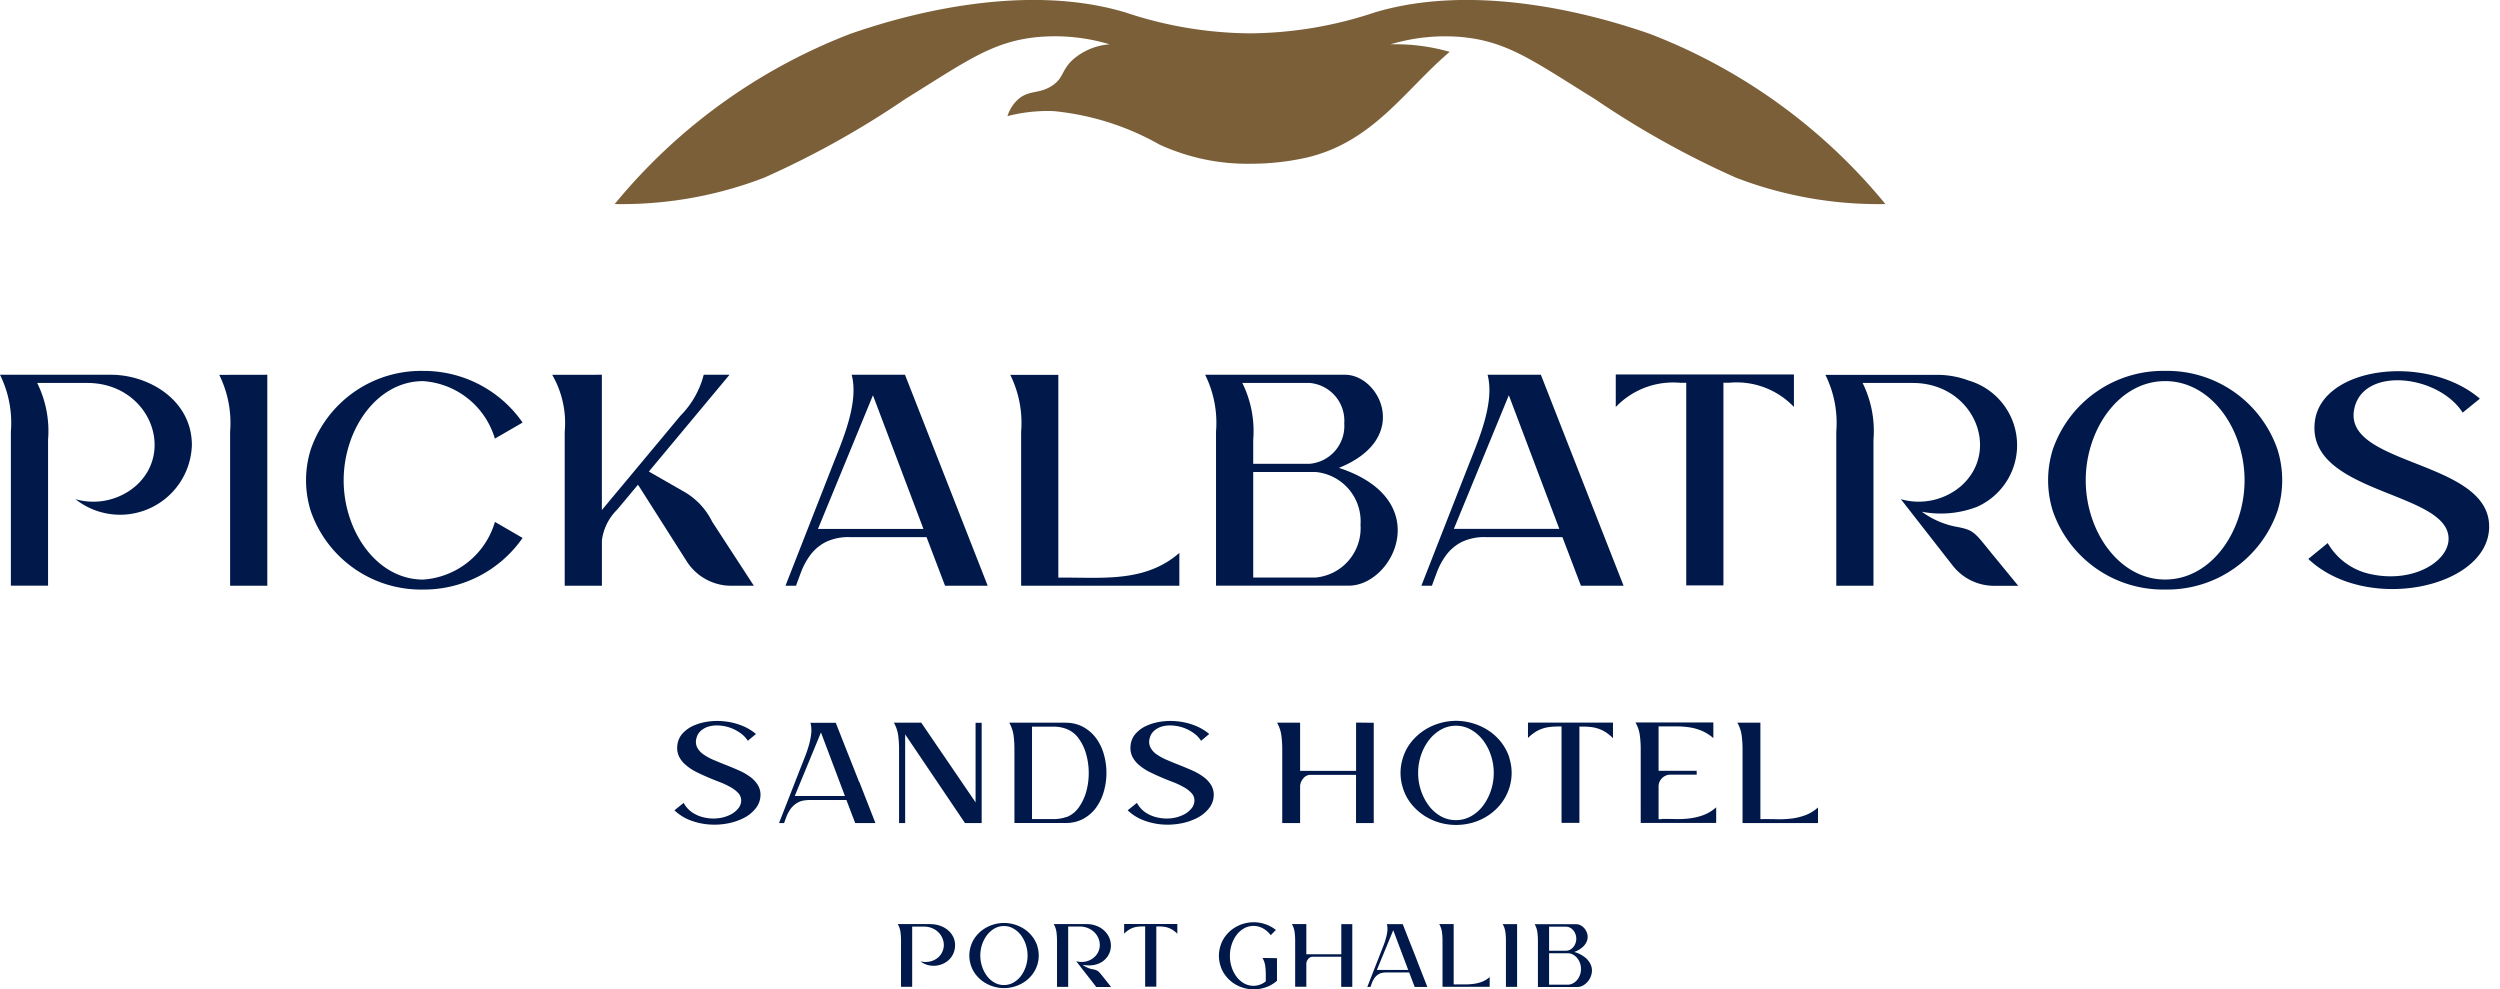 <svg xmlns="http://www.w3.org/2000/svg" xmlns:xlink="http://www.w3.org/1999/xlink" width="110.37" height="43.676" viewBox="0 0 110.37 43.676">
  <defs>
    <clipPath id="clip-path">
      <rect id="Retângulo_105" data-name="Retângulo 105" width="110.37" height="43.676" transform="translate(-391.11)" fill="none"/>
    </clipPath>
    <clipPath id="clip-path-2">
      <rect id="Retângulo_104" data-name="Retângulo 104" width="110.37" height="43.676" transform="translate(-391.11 0)" fill="none"/>
    </clipPath>
  </defs>
  <g id="Grupo_252" data-name="Grupo 252" transform="translate(391.11)">
    <g id="Grupo_251" data-name="Grupo 251">
      <g id="Grupo_250" data-name="Grupo 250" clip-path="url(#clip-path)">
        <g id="Grupo_249" data-name="Grupo 249">
          <g id="Grupo_248" data-name="Grupo 248" clip-path="url(#clip-path-2)">
            <path id="Caminho_1863" data-name="Caminho 1863" d="M-329.725,1.958a8.433,8.433,0,0,1,3.209-.318l.208.026c.117.015.231.033.342.052h0c1.673.3,2.849,1.158,5.261,2.651a39.8,39.8,0,0,0,6.239,3.478,17.555,17.555,0,0,0,6.594,1.162,25.1,25.1,0,0,0-10.364-7.5c-.409-.146-.757-.255-.872-.291-2.135-.677-7.041-1.955-11.314-.668a17.685,17.685,0,0,1-5.5.922,17.683,17.683,0,0,1-5.5-.922c-4.273-1.287-9.179-.009-11.315.668-.115.036-.463.145-.872.291a25.114,25.114,0,0,0-10.364,7.5,17.551,17.551,0,0,0,6.594-1.162,39.75,39.75,0,0,0,6.239-3.478c2.669-1.651,3.822-2.531,5.812-2.73a8.433,8.433,0,0,1,3.209.318,2.77,2.77,0,0,0-1.623.673c-.516.474-.4.815-.928,1.159-.575.375-1.018.17-1.505.607a1.662,1.662,0,0,0-.457.731,7.054,7.054,0,0,1,2.032-.222,11.786,11.786,0,0,1,4.686,1.481,9.317,9.317,0,0,0,4,.844,11.374,11.374,0,0,0,2.452-.264c2.965-.677,4.376-3,6.352-4.676a8.606,8.606,0,0,0-2.6-.333" fill="#7b5f39"/>
            <path id="Caminho_1864" data-name="Caminho 1864" d="M-290.356,21.2a4.521,4.521,0,0,1-.21,1.366,5.152,5.152,0,0,1-4.957,3.461,5.151,5.151,0,0,1-4.957-3.461,4.553,4.553,0,0,1-.21-1.366,4.551,4.551,0,0,1,.21-1.365,5.15,5.15,0,0,1,4.957-3.461,5.149,5.149,0,0,1,4.957,3.461,4.52,4.52,0,0,1,.21,1.365m-1.661.005c0-2.239-1.462-4.38-3.506-4.38s-3.506,2.141-3.506,4.38,1.463,4.38,3.506,4.38,3.506-2.141,3.506-4.38" fill="#00194a"/>
            <path id="Caminho_1865" data-name="Caminho 1865" d="M-379.309,16.545v9.314h-1.642v-6.8a4.786,4.786,0,0,0-.48-2.51Z" fill="#00194a"/>
            <path id="Caminho_1866" data-name="Caminho 1866" d="M-368.038,23.749a5.315,5.315,0,0,1-4.394,2.279,5.151,5.151,0,0,1-4.957-3.461,4.551,4.551,0,0,1-.21-1.365,4.546,4.546,0,0,1,.21-1.365,5.151,5.151,0,0,1,4.957-3.462,5.316,5.316,0,0,1,4.394,2.28l-1.224.709a3.552,3.552,0,0,0-3.17-2.538c-2.043,0-3.506,2.141-3.506,4.381s1.463,4.38,3.506,4.38a3.552,3.552,0,0,0,3.173-2.546Z" fill="#00194a"/>
            <path id="Caminho_1867" data-name="Caminho 1867" d="M-364.539,16.545v5.972l3.469-4.163a3.968,3.968,0,0,0,1.028-1.809h1.139l-3.561,4.273,1.428.818.066.037a3.1,3.1,0,0,1,1.3,1.357l1.842,2.83h-1a2.33,2.33,0,0,1-1.965-1.079l-2.066-3.25-.087-.131s-.6.723-.918,1.1a2.312,2.312,0,0,0-.673,1.358v2h-1.642v-6.8a4.257,4.257,0,0,0-.552-2.511Z" fill="#00194a"/>
            <path id="Caminho_1868" data-name="Caminho 1868" d="M-347.505,25.86h-1.883l-.817-2.147h-3.382a2.314,2.314,0,0,0-1.07.217,1.99,1.99,0,0,0-.684.58,3.147,3.147,0,0,0-.412.768c-.072.194-.144.387-.214.582h-.466l2.075-5.3c.428-1.092,1.178-2.769.847-4.017h2.354Zm-2.837-2.509-2.229-5.9-2.427,5.9Z" fill="#00194a"/>
            <path id="Caminho_1869" data-name="Caminho 1869" d="M-339.044,24.407v1.452h-6.985v-6.8a4.784,4.784,0,0,0-.48-2.51h2.122V25.5h.271c1.788,0,3.61.187,5.072-1.09" fill="#00194a"/>
            <path id="Caminho_1870" data-name="Caminho 1870" d="M-332,20.656c3.215-1.291,1.811-4.111.271-4.111h-6.177a4.78,4.78,0,0,1,.481,2.511v6.8h5.861c1.976,0,3.851-3.8-.436-5.2m-1.289-3.749a1.673,1.673,0,0,1,1.525,1.784,1.673,1.673,0,0,1-1.525,1.784h-2.494V19.418a4.787,4.787,0,0,0-.481-2.511Zm.251,8.591h-2.745V20.837h2.745a2.187,2.187,0,0,1,1.992,2.33,2.187,2.187,0,0,1-1.992,2.331" fill="#00194a"/>
            <path id="Caminho_1871" data-name="Caminho 1871" d="M-319.432,25.86h-1.883l-.817-2.147h-3.382a2.314,2.314,0,0,0-1.07.217,1.978,1.978,0,0,0-.683.58,3.116,3.116,0,0,0-.413.768c-.072.194-.144.387-.214.582h-.466l2.075-5.3c.428-1.092,1.178-2.769.848-4.017h2.353s3.149,8.041,3.652,9.315m-2.837-2.509-2.229-5.9-2.427,5.9Z" fill="#00194a"/>
            <path id="Caminho_1872" data-name="Caminho 1872" d="M-311.912,16.531v1.435a3.492,3.492,0,0,0-2.841-1.07h-.271v8.948h-1.642V16.9h-.271a3.49,3.49,0,0,0-2.84,1.07V16.531Z" fill="#00194a"/>
            <path id="Caminho_1873" data-name="Caminho 1873" d="M-308.4,19.417a4.784,4.784,0,0,0-.48-2.51h2.212c2.684,0,3.926,2.98,2.128,4.556a2.874,2.874,0,0,1-2.651.575l2.283,2.925a2.329,2.329,0,0,0,1.836.9h1.064l-1.148-1.4c-.808-.987-.791-1.063-1.637-1.217a3.75,3.75,0,0,1-1.471-.654,4.444,4.444,0,0,0,2.424-.212,2.975,2.975,0,0,0-.358-5.58,3.944,3.944,0,0,0-1.417-.251h-4.907a4.788,4.788,0,0,1,.48,2.511v6.8h1.642Z" fill="#00194a"/>
            <path id="Caminho_1874" data-name="Caminho 1874" d="M-388.988,19.417a4.784,4.784,0,0,0-.48-2.51h2.212c2.688,0,3.923,2.982,2.128,4.556a2.869,2.869,0,0,1-2.651.575,3.171,3.171,0,0,0,5.14-2.387c0-2.01-1.934-3.106-3.564-3.106h-4.907a4.788,4.788,0,0,1,.48,2.511v6.8h1.642Z" fill="#00194a"/>
            <path id="Caminho_1875" data-name="Caminho 1875" d="M-287.155,17.967c.469-1.789,3.7-1.409,4.768.249l.759-.616c-2.35-2.005-7-1.425-7.288,1.021-.374,3.2,5.9,3.052,5.906,5.161,0,1.013-1.556,1.952-3.379,1.577a2.863,2.863,0,0,1-1.957-1.383l-.857.7c2.556,2.411,7.893,1.295,7.983-1.364.1-3.054-6.624-2.713-5.935-5.341" fill="#00194a"/>
            <path id="Caminho_1876" data-name="Caminho 1876" d="M-360.362,32.586a.573.573,0,0,0,.03.411.862.862,0,0,0,.279.309,2.456,2.456,0,0,0,.453.246c.175.075.357.149.546.224s.374.152.558.233a2.641,2.641,0,0,1,.493.279,1.308,1.308,0,0,1,.345.361.831.831,0,0,1,.122.474.957.957,0,0,1-.214.568,1.591,1.591,0,0,1-.522.421,2.617,2.617,0,0,1-.726.243,3.137,3.137,0,0,1-.822.043,2.962,2.962,0,0,1-.815-.184,2.069,2.069,0,0,1-.7-.441l.408-.328a1.182,1.182,0,0,0,.4.437,1.511,1.511,0,0,0,.529.213,1.835,1.835,0,0,0,.614.027,1.592,1.592,0,0,0,.516-.155,1.044,1.044,0,0,0,.352-.279.554.554,0,0,0,.128-.342.482.482,0,0,0-.128-.332,1.373,1.373,0,0,0-.335-.259,3.675,3.675,0,0,0-.473-.224q-.267-.1-.539-.217t-.526-.243a2.248,2.248,0,0,1-.447-.3,1.167,1.167,0,0,1-.3-.381.909.909,0,0,1-.069-.5.9.9,0,0,1,.227-.506,1.434,1.434,0,0,1,.486-.348,2.361,2.361,0,0,1,.654-.181,2.921,2.921,0,0,1,.736-.006,2.9,2.9,0,0,1,.73.18,2.257,2.257,0,0,1,.637.375l-.361.3a1.2,1.2,0,0,0-.329-.342,1.863,1.863,0,0,0-.437-.23,1.789,1.789,0,0,0-.476-.1,1.375,1.375,0,0,0-.45.033.907.907,0,0,0-.365.184.628.628,0,0,0-.21.341Z" fill="#00194a"/>
            <path id="Caminho_1877" data-name="Caminho 1877" d="M-353.171,34.524l.71,1.814h-.893l-.388-1.019h-1.61a1.781,1.781,0,0,0-.263.02.838.838,0,0,0-.25.079,1,1,0,0,0-.329.276,1.7,1.7,0,0,0-.2.368l-.1.276h-.224l.986-2.524c.053-.131.11-.276.171-.433s.116-.321.164-.49a3,3,0,0,0,.1-.506,1.337,1.337,0,0,0-.033-.476h1.117l.23.585q.2.511.4,1.012t.4,1.012Zm-.637.618-1.058-2.806-1.157,2.806Z" fill="#00194a"/>
            <path id="Caminho_1878" data-name="Caminho 1878" d="M-348.04,35.418V31.909h.269v4.429h-.736l-2.642-3.917v3.917h-.269V33.1a4.775,4.775,0,0,0-.039-.641,1.581,1.581,0,0,0-.191-.555h1.209l2.392,3.509Z" fill="#00194a"/>
            <path id="Caminho_1879" data-name="Caminho 1879" d="M-344.07,31.908a1.584,1.584,0,0,1,.791.191,1.753,1.753,0,0,1,.566.5,2.225,2.225,0,0,1,.338.709,2.974,2.974,0,0,1,.112.812,2.968,2.968,0,0,1-.112.812,2.279,2.279,0,0,1-.335.71,1.715,1.715,0,0,1-.562.5,1.59,1.59,0,0,1-.792.191h-2.261V33.1a4.775,4.775,0,0,0-.039-.641,1.562,1.562,0,0,0-.191-.555h2.485Zm.039,4.167a1.172,1.172,0,0,0,.545-.426,2.231,2.231,0,0,0,.329-.693,2.991,2.991,0,0,0,.112-.823,3.029,3.029,0,0,0-.109-.823,2.17,2.17,0,0,0-.328-.7,1.193,1.193,0,0,0-.549-.43,1.593,1.593,0,0,0-.546-.1h-.972V36.16h.972a1.661,1.661,0,0,0,.546-.092Z" fill="#00194a"/>
            <path id="Caminho_1880" data-name="Caminho 1880" d="M-340.352,32.586a.573.573,0,0,0,.03.411.862.862,0,0,0,.279.309,2.455,2.455,0,0,0,.453.246c.175.075.357.149.546.224s.374.152.558.233a2.64,2.64,0,0,1,.493.279,1.307,1.307,0,0,1,.345.361.831.831,0,0,1,.122.474.957.957,0,0,1-.214.568,1.591,1.591,0,0,1-.522.421,2.617,2.617,0,0,1-.726.243,3.136,3.136,0,0,1-.822.043,2.962,2.962,0,0,1-.815-.184,2.069,2.069,0,0,1-.7-.441l.408-.328a1.182,1.182,0,0,0,.4.437,1.511,1.511,0,0,0,.529.213,1.835,1.835,0,0,0,.614.027,1.592,1.592,0,0,0,.516-.155,1.044,1.044,0,0,0,.352-.279.554.554,0,0,0,.128-.342.482.482,0,0,0-.128-.332,1.372,1.372,0,0,0-.335-.259,3.675,3.675,0,0,0-.473-.224q-.267-.1-.539-.217t-.526-.243a2.247,2.247,0,0,1-.447-.3,1.167,1.167,0,0,1-.3-.381.909.909,0,0,1-.069-.5.9.9,0,0,1,.227-.506,1.433,1.433,0,0,1,.486-.348,2.361,2.361,0,0,1,.654-.181,2.921,2.921,0,0,1,.736-.006,2.9,2.9,0,0,1,.73.18,2.257,2.257,0,0,1,.637.375l-.361.3a1.2,1.2,0,0,0-.329-.342,1.862,1.862,0,0,0-.437-.23,1.789,1.789,0,0,0-.476-.1,1.375,1.375,0,0,0-.45.033.907.907,0,0,0-.365.184.628.628,0,0,0-.21.341Z" fill="#00194a"/>
            <path id="Caminho_1881" data-name="Caminho 1881" d="M-330.462,31.909v4.429h-.782V34.209h-2.012a.374.374,0,0,0-.18.043.42.42,0,0,0-.141.118.645.645,0,0,0-.1.168.517.517,0,0,0-.036.19v1.61h-.789V33.1a4.6,4.6,0,0,0-.04-.641,1.558,1.558,0,0,0-.19-.556h1.019v2.13h2.471V31.9Z" fill="#00194a"/>
            <path id="Caminho_1882" data-name="Caminho 1882" d="M-324.474,33.473a2.158,2.158,0,0,1,.1.651,2.156,2.156,0,0,1-.1.65,2.213,2.213,0,0,1-.378.717,2.381,2.381,0,0,1-.565.516,2.529,2.529,0,0,1-.683.312,2.617,2.617,0,0,1-.726.1,2.619,2.619,0,0,1-.727-.1,2.529,2.529,0,0,1-.683-.312,2.457,2.457,0,0,1-.569-.516,2.112,2.112,0,0,1-.374-.717,2.156,2.156,0,0,1-.1-.65,2.158,2.158,0,0,1,.1-.651,2.116,2.116,0,0,1,.374-.716,2.434,2.434,0,0,1,.569-.516,2.529,2.529,0,0,1,.683-.312,2.621,2.621,0,0,1,.727-.106,2.619,2.619,0,0,1,.726.106,2.575,2.575,0,0,1,.686.312,2.34,2.34,0,0,1,.569.516,2.257,2.257,0,0,1,.378.716Zm-2.359,2.734a1.342,1.342,0,0,0,.67-.174,1.7,1.7,0,0,0,.529-.467,2.3,2.3,0,0,0,.345-.667,2.414,2.414,0,0,0,.125-.775,2.416,2.416,0,0,0-.125-.776,2.274,2.274,0,0,0-.345-.664,1.758,1.758,0,0,0-.529-.466,1.325,1.325,0,0,0-.67-.178,1.324,1.324,0,0,0-.674.178,1.781,1.781,0,0,0-.525.466,2.275,2.275,0,0,0-.345.664,2.417,2.417,0,0,0-.125.776,2.415,2.415,0,0,0,.125.775,2.3,2.3,0,0,0,.345.667,1.717,1.717,0,0,0,.525.467,1.341,1.341,0,0,0,.674.174" fill="#00194a"/>
            <path id="Caminho_1883" data-name="Caminho 1883" d="M-319.9,31.9v.69a1.982,1.982,0,0,0-.3-.25,1.5,1.5,0,0,0-.309-.157,1.555,1.555,0,0,0-.342-.083,3.278,3.278,0,0,0-.4-.023h-.131v4.252h-.789V32.073h-.131a3.278,3.278,0,0,0-.4.023,1.553,1.553,0,0,0-.342.081,1.47,1.47,0,0,0-.309.156,1.95,1.95,0,0,0-.3.247V31.9Z" fill="#00194a"/>
            <path id="Caminho_1884" data-name="Caminho 1884" d="M-317.758,36.154c.21,0,.422,0,.634.007a4.352,4.352,0,0,0,.628-.033,2.711,2.711,0,0,0,.6-.148,1.777,1.777,0,0,0,.552-.339v.69h-3.332V33.092a4.6,4.6,0,0,0-.04-.641,1.558,1.558,0,0,0-.19-.556h3.437v.691a1.952,1.952,0,0,0-.532-.332,2.3,2.3,0,0,0-.556-.148,3.753,3.753,0,0,0-.585-.036c-.2,0-.4,0-.614,0h-.131v1.958h1.682V34.2h-1.157a.506.506,0,0,0-.371.154.506.506,0,0,0-.154.371v1.44h.131Z" fill="#00194a"/>
            <path id="Caminho_1885" data-name="Caminho 1885" d="M-313.269,36.161c.215,0,.428,0,.641.007a4.345,4.345,0,0,0,.627-.033,2.7,2.7,0,0,0,.6-.148,1.777,1.777,0,0,0,.552-.339v.69h-3.331V33.1a4.759,4.759,0,0,0-.04-.641,1.578,1.578,0,0,0-.19-.556h1.018v4.259h.125Z" fill="#00194a"/>
            <path id="Caminho_1886" data-name="Caminho 1886" d="M-350.009,40.8a1.222,1.222,0,0,1,.37.06,1.1,1.1,0,0,1,.343.176.933.933,0,0,1,.25.29.806.806,0,0,1,.1.4.9.9,0,0,1-.076.372.887.887,0,0,1-.2.281.936.936,0,0,1-.284.181,1.029,1.029,0,0,1-.331.076.959.959,0,0,1-.336-.039.854.854,0,0,1-.3-.16.838.838,0,0,0,.408.014.814.814,0,0,0,.376-.186A.706.706,0,0,0-349.5,42a.709.709,0,0,0,.058-.3.778.778,0,0,0-.068-.292.786.786,0,0,0-.177-.254.855.855,0,0,0-.275-.179.935.935,0,0,0-.363-.067h-.514v2.657h-.493V41.544a3.03,3.03,0,0,0-.024-.4.988.988,0,0,0-.119-.347h1.462Z" fill="#00194a"/>
            <path id="Caminho_1887" data-name="Caminho 1887" d="M-345.313,41.778a1.361,1.361,0,0,1,.061.407,1.361,1.361,0,0,1-.061.407,1.4,1.4,0,0,1-.237.447,1.459,1.459,0,0,1-.353.323,1.6,1.6,0,0,1-.427.195,1.625,1.625,0,0,1-.454.066,1.625,1.625,0,0,1-.454-.066,1.6,1.6,0,0,1-.427-.195,1.506,1.506,0,0,1-.355-.323,1.316,1.316,0,0,1-.234-.447,1.361,1.361,0,0,1-.062-.407,1.361,1.361,0,0,1,.062-.407,1.316,1.316,0,0,1,.234-.447,1.506,1.506,0,0,1,.355-.323,1.6,1.6,0,0,1,.427-.195,1.625,1.625,0,0,1,.454-.066,1.625,1.625,0,0,1,.454.066,1.629,1.629,0,0,1,.429.195,1.45,1.45,0,0,1,.355.323,1.4,1.4,0,0,1,.237.447Zm-1.475,1.709a.834.834,0,0,0,.419-.109,1.069,1.069,0,0,0,.331-.291,1.469,1.469,0,0,0,.215-.417,1.525,1.525,0,0,0,.078-.485,1.525,1.525,0,0,0-.078-.485,1.444,1.444,0,0,0-.215-.415,1.109,1.109,0,0,0-.331-.291.826.826,0,0,0-.419-.111.823.823,0,0,0-.421.111,1.126,1.126,0,0,0-.329.291,1.444,1.444,0,0,0-.215.415,1.525,1.525,0,0,0-.078.485,1.525,1.525,0,0,0,.078.485,1.469,1.469,0,0,0,.215.417,1.085,1.085,0,0,0,.329.291.831.831,0,0,0,.421.109" fill="#00194a"/>
            <path id="Caminho_1888" data-name="Caminho 1888" d="M-342.059,43.573h-.653l-.887-1.138a.878.878,0,0,0,.417.015.8.8,0,0,0,.375-.187.714.714,0,0,0,.193-.263.7.7,0,0,0,.058-.3.768.768,0,0,0-.068-.294.8.8,0,0,0-.178-.254.892.892,0,0,0-.278-.179.926.926,0,0,0-.359-.068h-.513v2.662h-.493V41.544a3.035,3.035,0,0,0-.025-.4.975.975,0,0,0-.119-.347h1.462a1.136,1.136,0,0,1,.423.078,1,1,0,0,1,.343.21.971.971,0,0,1,.212.289.887.887,0,0,1,.082.329.87.87,0,0,1-.047.329.85.85,0,0,1-.177.291.86.86,0,0,1-.306.212.987.987,0,0,1-.337.082,1.676,1.676,0,0,1-.382-.021,1.176,1.176,0,0,0,.2.117.884.884,0,0,0,.237.076,1,1,0,0,1,.147.035.366.366,0,0,1,.1.054.693.693,0,0,1,.1.1l.143.175Z" fill="#00194a"/>
            <path id="Caminho_1889" data-name="Caminho 1889" d="M-339.133,40.792v.431a1.217,1.217,0,0,0-.187-.156.9.9,0,0,0-.193-.1.971.971,0,0,0-.214-.052,2.123,2.123,0,0,0-.252-.014h-.082V43.56h-.493V40.9h-.082a2.141,2.141,0,0,0-.253.014,1,1,0,0,0-.214.051.943.943,0,0,0-.193.1,1.3,1.3,0,0,0-.186.154v-.427Z" fill="#00194a"/>
            <path id="Caminho_1890" data-name="Caminho 1890" d="M-334.734,42.3v1a1.479,1.479,0,0,1-.489.286,1.659,1.659,0,0,1-.542.092,1.558,1.558,0,0,1-.454-.068,1.559,1.559,0,0,1-.427-.2,1.53,1.53,0,0,1-.355-.333,1.36,1.36,0,0,1-.234-.462,1.421,1.421,0,0,1-.062-.419,1.456,1.456,0,0,1,.062-.419,1.379,1.379,0,0,1,.234-.462,1.526,1.526,0,0,1,.355-.332,1.562,1.562,0,0,1,.427-.2,1.592,1.592,0,0,1,.454-.068,1.606,1.606,0,0,1,.511.085,1.525,1.525,0,0,1,.471.256l-.226.231a1.062,1.062,0,0,0-.341-.3.851.851,0,0,0-.419-.109.831.831,0,0,0-.421.109,1.072,1.072,0,0,0-.329.291,1.454,1.454,0,0,0-.215.421,1.59,1.59,0,0,0-.078.5,1.586,1.586,0,0,0,.078.5,1.454,1.454,0,0,0,.215.421,1.089,1.089,0,0,0,.329.292.841.841,0,0,0,.421.109.853.853,0,0,0,.5-.165l.041-.028v-.288a2.843,2.843,0,0,0-.025-.4.962.962,0,0,0-.119-.347Z" fill="#00194a"/>
            <path id="Caminho_1891" data-name="Caminho 1891" d="M-331.409,40.8v2.768h-.489v-1.33h-1.257a.238.238,0,0,0-.113.026.272.272,0,0,0-.088.074.452.452,0,0,0-.06.1.322.322,0,0,0-.022.119v1.006h-.493V41.544a2.858,2.858,0,0,0-.025-.4.968.968,0,0,0-.119-.347h.637v1.331h1.544V40.8Z" fill="#00194a"/>
            <path id="Caminho_1892" data-name="Caminho 1892" d="M-328.54,42.436l.444,1.134h-.559l-.242-.637H-329.9a1.145,1.145,0,0,0-.165.012.544.544,0,0,0-.156.049.638.638,0,0,0-.2.173,1.028,1.028,0,0,0-.123.23l-.062.173h-.14l.617-1.578c.032-.082.068-.172.106-.271a3.137,3.137,0,0,0,.1-.306,1.859,1.859,0,0,0,.062-.316.816.816,0,0,0-.021-.3h.7l.144.366q.123.32.249.632t.248.633Zm-.4.386-.661-1.754-.723,1.754Z" fill="#00194a"/>
            <path id="Caminho_1893" data-name="Caminho 1893" d="M-326.855,43.458c.134,0,.268,0,.4,0a2.562,2.562,0,0,0,.393-.021,1.663,1.663,0,0,0,.374-.092,1.111,1.111,0,0,0,.344-.211v.431h-2.082V41.544a2.873,2.873,0,0,0-.025-.4.975.975,0,0,0-.119-.347h.637v2.662h.078Z" fill="#00194a"/>
            <path id="Caminho_1894" data-name="Caminho 1894" d="M-324.133,40.8v2.768h-.493V41.544a2.858,2.858,0,0,0-.025-.4.968.968,0,0,0-.119-.347Z" fill="#00194a"/>
            <path id="Caminho_1895" data-name="Caminho 1895" d="M-321.6,42.029a1.376,1.376,0,0,1,.491.259.839.839,0,0,1,.238.327.651.651,0,0,1,.033.343.811.811,0,0,1-.123.308.786.786,0,0,1-.228.221.519.519,0,0,1-.284.087h-1.741V41.549a2.863,2.863,0,0,0-.025-.4.975.975,0,0,0-.119-.347h1.836a.413.413,0,0,1,.22.064.564.564,0,0,1,.176.168.624.624,0,0,1,.1.236.511.511,0,0,1-.023.267.683.683,0,0,1-.178.263,1.123,1.123,0,0,1-.37.222Zm-1.121-.057h.743a.4.4,0,0,0,.177-.041.47.47,0,0,0,.143-.113.554.554,0,0,0,.1-.169.564.564,0,0,0,.037-.207.573.573,0,0,0-.037-.208.561.561,0,0,0-.1-.168.47.47,0,0,0-.143-.113.4.4,0,0,0-.177-.041h-.743Zm.817,1.5a.492.492,0,0,0,.23-.056.607.607,0,0,0,.187-.149.746.746,0,0,0,.127-.22.746.746,0,0,0,.047-.269.742.742,0,0,0-.047-.269.734.734,0,0,0-.127-.22.626.626,0,0,0-.187-.15.491.491,0,0,0-.23-.055h-.817v1.388Z" fill="#00194a"/>
          </g>
        </g>
      </g>
    </g>
  </g>
</svg>
